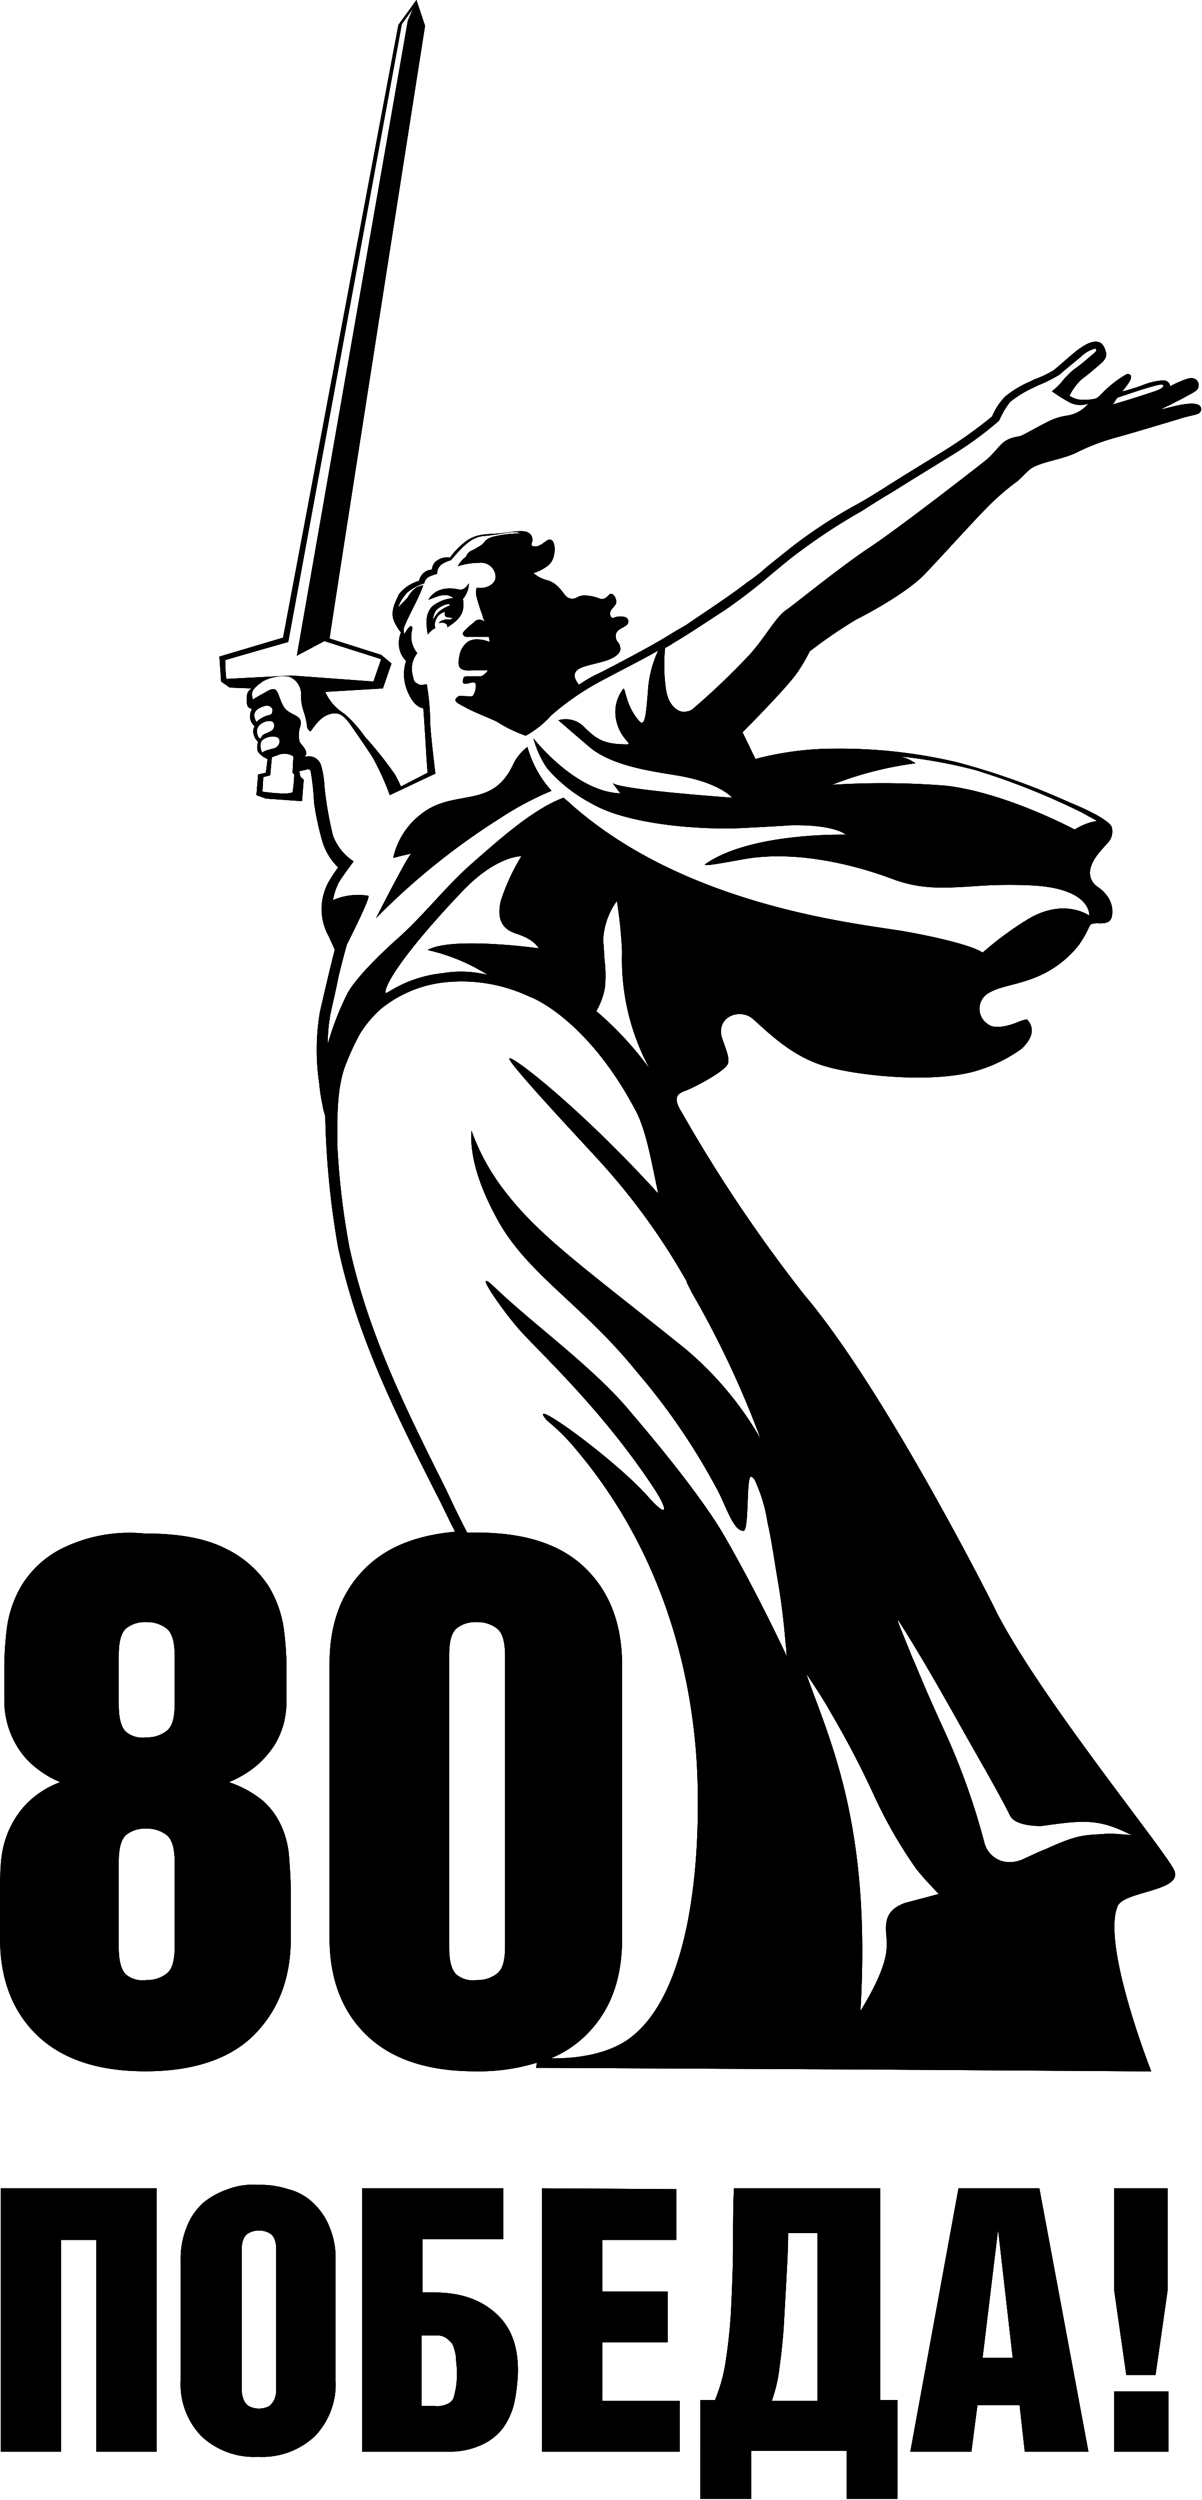 <?xml version="1.0" encoding="UTF-8"?> <svg xmlns="http://www.w3.org/2000/svg" xmlns:xlink="http://www.w3.org/1999/xlink" id="Слой_1" data-name="Слой 1" viewBox="0 0 139.7 290.5"><defs><style>.cls-1{fill:none;}.cls-2{clip-path:url(#clip-path);}</style><clipPath id="clip-path" transform="translate(-30.5 -30.6)"><path class="cls-1" d="M160,315.5h6.3v-7H160ZM30.6,284.9v30.6h7V290.9h4.1v24.6h7V284.9Zm49,17.1h1.6a1.84,1.84,0,0,1,1.3.4c.3.3.6.5.7.9a5,5,0,0,1,.3,1.3c0,.5.1,1,.1,1.5a10.32,10.32,0,0,1-.1,1.9,13,13,0,0,1-.3,1.3,1.39,1.39,0,0,1-.8.7,2.76,2.76,0,0,1-1.4.2H79.5V302Zm-7-17.1v30.6h10a8.7,8.7,0,0,0,3.9-.8,6.34,6.34,0,0,0,2.5-2,8.06,8.06,0,0,0,1.3-3,20.88,20.88,0,0,0,.4-3.6c0-2.9-.8-5.1-2.6-6.7S84,297,80.9,297H79.6v-6.2H89v-5.9Zm20.9,0v30.6h16v-5.9h-9v-6.8h7.6v-5.9h-7.6v-6h8.6V285l-15.6-.1Zm27.6,20.8c.2-1.5.4-3.2.5-4.9l.3-5.4c.1-1.9.2-3.6.2-5.3h3.4v19.5h-5.3a17.32,17.32,0,0,0,.9-3.9m-5.3-20.8c-.1,2-.1,4.2-.1,6.5s-.1,4.6-.2,6.9a58.65,58.65,0,0,1-.6,6.3,19.28,19.28,0,0,1-1.3,4.9h-1.7V321h5.9v-5.6h11.1V321h5.9V309.5h-2V284.9Zm30.7,4.8h0l1.7,14.9h-3.5Zm-4.6-4.8-5.6,30.6h7.1l.7-5.4H149l.6,5.4H157l-5.7-30.6Zm18.1,0v11.9l1.4,9.8h3.4l1.4-9.8V284.9ZM59.4,310.2a1.56,1.56,0,0,1-.6-.8,2.92,2.92,0,0,1-.2-.9V291.7a2.92,2.92,0,0,1,.2-.9,1.34,1.34,0,0,1,.6-.7,2.55,2.55,0,0,1,2.4,0,1.34,1.34,0,0,1,.6.7,2.92,2.92,0,0,1,.2.9v16.8a2.92,2.92,0,0,1-.2.9,2.1,2.1,0,0,1-.6.8,2.55,2.55,0,0,1-2.4,0M57,285a9,9,0,0,0-2.9,1.6,7.29,7.29,0,0,0-1.9,2.8,9.69,9.69,0,0,0-.7,3.9v13.9a8.68,8.68,0,0,0,2.4,6.5,8.92,8.92,0,0,0,6.6,2.4,8.92,8.92,0,0,0,6.6-2.4,8.68,8.68,0,0,0,2.4-6.5V293.3a9.37,9.37,0,0,0-.7-3.9,7.74,7.74,0,0,0-1.9-2.8A6.38,6.38,0,0,0,64,285a10.46,10.46,0,0,0-3.6-.5,8,8,0,0,0-3.4.5M45.2,260.1c-.6-.5-.9-1.6-.9-3.2V247c0-1.7.3-2.7.9-3.2a3.51,3.51,0,0,1,2.3-.7,3.69,3.69,0,0,1,2.3.7c.7.5,1,1.6,1,3.2v9.8c0,1.7-.3,2.7-1,3.2a3.69,3.69,0,0,1-2.3.7,3,3,0,0,1-2.3-.6m0-28.2c-.6-.5-.9-1.6-.9-3.2V223c0-1.7.3-2.7.9-3.2a3.51,3.51,0,0,1,2.3-.7,3.69,3.69,0,0,1,2.3.7c.7.5,1,1.6,1,3.2v5.6c0,1.7-.3,2.7-1,3.2a3.69,3.69,0,0,1-2.3.7,3,3,0,0,1-2.3-.6M38,210.4a11.66,11.66,0,0,0-4.9,4.3,13,13,0,0,0-1.8,5.1,38.84,38.84,0,0,0-.3,4.3v4.2a10.5,10.5,0,0,0,.3,2.4,10.24,10.24,0,0,0,1.1,2.7,9.14,9.14,0,0,0,2,2.4,11.65,11.65,0,0,0,3.1,1.9,10.68,10.68,0,0,0-4,2.6,10.8,10.8,0,0,0-2.1,3.3,11.68,11.68,0,0,0-.8,3.6c-.1,1.2-.1,2.4-.1,3.5v5.1c0,4.7,1.4,8.5,4.3,11.3s7.1,4.2,12.6,4.2,9.8-1.4,12.6-4.2,4.3-6.5,4.3-11.3v-5.1c0-1.5-.1-3-.2-4.3a10.59,10.59,0,0,0-.9-3.6,8.64,8.64,0,0,0-2.1-2.9,12.37,12.37,0,0,0-4-2.2,12.31,12.31,0,0,0,3.2-1.9,11.27,11.27,0,0,0,2.1-2.4,9.66,9.66,0,0,0,1.1-2.6,11.21,11.21,0,0,0,.3-2.4v-4.2a37.29,37.29,0,0,0-.3-4.2,13,13,0,0,0-1.8-5.1,12.3,12.3,0,0,0-4.9-4.3c-2.3-1.2-5.4-1.8-9.6-1.8a17.69,17.69,0,0,0-9.2,1.6m52.2-91.1c-2.5,5.6-7,2.7-11,6.1a8.75,8.75,0,0,0-3,4.9s1.1-.3,2.1-.5c-.5.4-4,7.3-4.1,7.5a80.49,80.49,0,0,1,14.4-11.6,36.32,36.32,0,0,1,6-3.2,12.71,12.71,0,0,1-2.8-5.1,5.61,5.61,0,0,0-1.6,1.9m-9-17.8a2.78,2.78,0,0,1,1.3-.7h.3a.35.35,0,0,1-.1.2,4.11,4.11,0,0,0-1.2.7,3.28,3.28,0,0,0-.6.8.77.77,0,0,0-.1.3,2.39,2.39,0,0,1,.4-1.3m2.6-2.4c-2.7-.6-3.5,1.2-3.5,1.2,1.1-.4,2-.9,2.9-.2a4.43,4.43,0,0,0-2.5,1c-.9,1-.6,2.3-.5,3.2,0,.1.5-.6.9-.7a1.1,1.1,0,0,1,0-.8,1.53,1.53,0,0,1,1.1-1.1c-.1.7.2.6.9.7l-.2.2h-.7c-.2.1-.5.1-.7.4.6-.1,1,0,1,.5,1.4-.9,2.1-1.7,1.8-3.3a2.87,2.87,0,0,0,.7-1.8c-.4.5-.6.8-1.2.7m40.4,126s1.8,2.6,2.9,4.6a107.26,107.26,0,0,1,5.1,9.8,54,54,0,0,0,4.8,8.3c.5.6.9,1.1,1.2,1.4l1.4,1.5-3.4.9c-.1,0-.2.1-.4.1-2.4.8-2.4,2.3-2.3,3.7s.5,3.2-3,8.9c1.3-21.7-3.6-31.5-6.3-39.2m-40.6,35c-.6-.5-.9-1.6-.9-3.2V223c0-1.7.3-2.7.9-3.2a3.51,3.51,0,0,1,2.3-.7,3.69,3.69,0,0,1,2.3.7c.7.5,1,1.6,1,3.2v33.8c0,1.7-.3,2.7-1,3.2a3.69,3.69,0,0,1-2.3.7,3,3,0,0,1-2.3-.6m61.3-15.4a79.7,79.7,0,0,0-4.2-12c-3.2-7-2.9-6.6-4.3-9.8-.2-.6-1.9-4.5-1.5-4,2.2,3.4,4.9,8.1,7.8,13.3,1,1.8,3.7,6.4,5.2,9.4.6,1.2,3.2,1.2,3.6,1.2,5-.7,6.7-.9,10.6,1.1a4.13,4.13,0,0,0-.9-.1,14.77,14.77,0,0,0-2.1-.1c-2.6.2-3.2,0-7.1,1.8-.6.2-1.6.7-2.7,1.2a3.93,3.93,0,0,1-1.4.3,3,3,0,0,1-3-2.3M82.3,203.6c-4.6-9.2-9-18-11.2-28.1a89,89,0,0,1-1.4-11.9c0-2.6-.1-6,.8-8.8a30.11,30.11,0,0,1,1.8-4,13,13,0,0,1,2.4-2.9,14.12,14.12,0,0,1,8.1-3.2,18.47,18.47,0,0,1,9.2,1.7c1.4.5,7.3,3.6,12.4,13.3,1.2,2.3,1.8,5.8,2.6,9.6-9-9.9-17-16.1-17.3-15.7s9.2,10.5,10,11.4a77,77,0,0,1,10.6,14.5v.1l.6,1.2a111.66,111.66,0,0,1,8,17,39.06,39.06,0,0,0-8.8-10.5c-12.2-9.8-17.2-13.2-21.4-18.9a25.44,25.44,0,0,1-3.4-6.4c-.2,2.7.7,6.1,3,10.3,3.5,6.4,9.9,9.9,16.2,17.7a75.18,75.18,0,0,1,9.3,13.6c1.1,2,1.9,4.9,3.1,4.9.7,0,.3-6.4.9-6.3.3.1.5.5.6.8a17.83,17.83,0,0,1,1.3,4.5c.5,2.2.8,4.5,1.2,6.8s.7,4.8.9,7.2c0,.3.1.6.1.9a2.2,2.2,0,0,0,.1.8c-2.9-6.2-6-11.9-7.6-14.6-3.2-5.3-9.5-12.6-10.6-13.9-4.2-5.1-11.2-10.1-15.7-14.4-3.2-3.1,1.1,3.1,3.2,5.3,2.9,3.1,9.6,9.4,15.3,18.1,1.6,2.5,1.5,3.4-.8.8-4-4.5-14.6-12.1-11.7-8.8a23.49,23.49,0,0,1,3.4,3.4c13.4,15.9,14.1,34.4,14.1,40.5.1,10-1.5,23.7-8.4,28.2-3.3,2.1-7.8,2-8.7,2a12.58,12.58,0,0,0,4-2.6c2.9-2.8,4.3-6.5,4.3-11.3V224.1c0-4.7-1.4-8.5-4.3-11.3s-7.1-4.1-12.6-4.1H84.8c-.9-1.7-1.7-3.4-2.5-5.1m17.5-55.5a8.05,8.05,0,0,0,1-2.7,14,14,0,0,0,0-2.9c-.1-.8-.1-2-.2-2.5a8.32,8.32,0,0,1,1.6-4.7,53.49,53.49,0,0,1,.6,5.9,26.67,26.67,0,0,0,3.2,13.6,38.43,38.43,0,0,0-6.2-6.7M84.4,134c3.9-4,6.7-3.9,6.7-3.9a23.78,23.78,0,0,0-2.4,5.2c-.4,1.8-.1,3.2,1.8,3.8,2.2.7,2.6,1.7,2.6,1.7s-10.1-1.4-12.9.2a22.23,22.23,0,0,1,7,2.9,12.75,12.75,0,0,0-5.3-.2,14.47,14.47,0,0,0-6.3,2.2c-.1,0-.1.1-.2.1-.5-.1.8-3.4,9-12m52.5-14.7a5.07,5.07,0,0,0-1.8-.8,58.26,58.26,0,0,1,8.8,1.6,83.23,83.23,0,0,1,12.5,5c.3.2,1.1.6,1.6.9a7,7,0,0,0-2.6,1s-8-4.3-15-5.1a93.23,93.23,0,0,0-13.2-.1,40.74,40.74,0,0,1,9.7-2.5M61,122.6l.1-1.7.8-.2.2-2.1c.2-.1.6-.2.8-.3a1.92,1.92,0,0,1,1.7.2l-.1,1.9.2.2a16.46,16.46,0,0,1-.2,2.1h-.1c-.6.3-3.4-.1-3.4-.1m-.2-5.1c-.1-.7.2-.9.2-.9a1.88,1.88,0,0,1,1.3-.4c.6,0,.7.3.7.6a.94.94,0,0,1-.8.8c-.4.1-1.2.3-1.2.5a1.42,1.42,0,0,1-.2-.6m-.4-1.6c-.3-1.1,1-1.5,1.2-1.5s.5-.1.7.2a.73.73,0,0,1-.4,1c-.6.3-.8.3-1,.6a.35.35,0,0,1-.1.2c-.2,0-.3-.1-.4-.5m-.3-1.9c-.3-1,1-1.3,1.3-1.4a.74.74,0,0,1,.7.3q.15.15,0,.6c-.1.2-.4.2-.7.3a3.48,3.48,0,0,0-1.1.7,1.69,1.69,0,0,1-.2-.5M77.9,99.4a5.68,5.68,0,0,1,1.9-1,1.11,1.11,0,0,1,.6-.8,4.18,4.18,0,0,1,.9-.3,1.41,1.41,0,0,1,.5-1.1,3.45,3.45,0,0,1,1.1-.5c1-1.1,2.1-2.6,3.7-2.8,1.2-.1,2.3-.3,2.9-.4.1,0,1.2-.2,1.4.1a12.72,12.72,0,0,0-3.2.4c-.9.3-.9.7-1.2.9s-.8.5-1,.6a1.53,1.53,0,0,0-.7.5.89.89,0,0,1-.4.5,3.63,3.63,0,0,0-.7.9,8.33,8.33,0,0,1,2.5-.4,1.69,1.69,0,0,1,1.9,1.7c0,.5-.7,1.4-2.2,1.2a1.91,1.91,0,0,0,0,1.1c.1.4.4,1.4.6,1.9,0,.1.1.2.1.3v.1h0c.1.2.1.3.2.4s-.1.1-.2,0a.82.82,0,0,0-1,.2l-.6.5c-.3.3-.8.7-.7.9a.46.46,0,0,0,.5.3h2.5a2.18,2.18,0,0,1,.1.6,3.87,3.87,0,0,0-1.6-.3,2.35,2.35,0,0,0-.8.2,2.44,2.44,0,0,0-1.1,1.7c-.3,1.4,0,1.8,1.5,1.7h1.8a1.83,1.83,0,0,1-.8.7H85c-.3,0-.5,0-.6.1-.3.9.1.8.6.7.3-.1.7-.2.8.1a2.23,2.23,0,0,1-.3,1.3c-.1.2-.5.1-.9.1s-.7-.1-.8,0c-.7.5-.4.7.8,1.3.8.5,3.2,1.4,3.7,1.7a16.41,16.41,0,0,0,3.3,1.6,11.54,11.54,0,0,0,3-2.4,31.17,31.17,0,0,1,6.4-4.3c.9-.5,3.7-1.9,6-3.2a12.79,12.79,0,0,0-1.2,4.8c-.2,2.3-.3,4.2-1,3.4-1.7-1.9-1.6-4.2-1.9-3.7a4.41,4.41,0,0,0-.8,3.5c.4,2.2,2,2.9,1.3,2.9-2.8,0-3.6-.6-5.2-2.2a3,3,0,0,0-2.8-.6s1.6,1.4,3.6,3.1c2.6,2.2,7.1,2.8,10.1,3.3,5,.8,6.5,2.6,6.5,2.6s-12.9-.9-13.9-1.7l.9,1.2c-5.3-.2-10.1-6.4-10.1-6.4a11.08,11.08,0,0,0,1.6,3.5,17.84,17.84,0,0,0,5.2,4.1c4.3,2.5,13.1,3.1,17.9,2.8,1.9-.1,3.9-.2,5.2-.3,5.2-.1,6.4,1.1,6.4,1.1s-11-.3-16.3,3.4c-.6.4,2.4-.2,4.7-.6,5.4-.9,11.8.4,16.9,2.3,3.4,1.3,6.1,1.1,9.4.9a53.68,53.68,0,0,1,7.1-.1c6.8.4,6.5,3.5,6.5,3.5s-2.9-2.1-7.1.4a38.43,38.43,0,0,0-5.3,3.9s-1.1-1-8.7-2.4c-4.8-.9-25.4-2.6-39.2-14.9-.3-.3-.6-.5-.8-.7-3.5,1.3-7.3,4.7-10.6,7.6-3,2.6-5.5,5.9-8.5,8.6,0,0-4.6,4-6,6.5a33.51,33.51,0,0,0-2.3,5.9A17.22,17.22,0,0,1,69,148c.3-1.4.6-2.6.8-3.7.3-1.3.7-2.8,1-3.9.8-1.6,2.8-5.6,2.5-5.7a7.23,7.23,0,0,0-2.9.1,8.34,8.34,0,0,0-1.2.4,7.35,7.35,0,0,1,.7-2.1c.5-.8,1.7-2.4,1.7-2.4a6.12,6.12,0,0,1-2.4-3,41.48,41.48,0,0,1-1-5.8,9.73,9.73,0,0,0-.4-2.4,1.47,1.47,0,0,0-1.6-1h-.3c.1-.1.2-.2.2-.3,0-.7-.8-1.2-.8-1.5a3.34,3.34,0,0,1,.1-1.7c.4-1.5-1.3-1.1-2-2.4s-.5-2.4-1.8-1.7c-.5.3-1.3.7-1.7,1-.3-.9,0-1.2.7-1.8h0a1.38,1.38,0,0,0,.4-.3,5.16,5.16,0,0,1,3-.6,2.19,2.19,0,0,1,1.5,2,5.34,5.34,0,0,0,.3,2.1,8.57,8.57,0,0,1,.4,1.8.69.69,0,0,0,.4.5c.9-1.3,1.5-1.9,2.6-2.1.6,0,1.1-.1,2.3,1.7.2.3,1.4,2,2.3,3.4a30.38,30.38,0,0,1,2,4.4l5.3-2.5s-.6-4.9-.6-6a28.09,28.09,0,0,0-.4-4.4s-.7.2-1,0-.5-.2-.6-.9a2.94,2.94,0,0,1,.5-2.7,3,3,0,0,1-.6-2.7c.1-.9-.5-.3-.9.5a1.35,1.35,0,0,1,0-.9c.7-1.7,1.6-3.1,2.2-4.8,0,0-.3.1-.7.2a3.26,3.26,0,0,0-1.1,1.2c-.3.4-.9.9-1.3,1.4.1.4.1-.8,1.3-2m82.5-22.6,2.7-.9c2.3-.7,2.5-.7,2.6-.5s-.5.5-.8.6c-.8.3-4.6,1.5-5.1,1.6.3-.3.3-.5.6-.8m-52.5,33.9a19.8,19.8,0,0,1-.1-4.8,8.79,8.79,0,0,0,1-.6c2.2-1.3,3.6-2.3,5.8-3.7a64.22,64.22,0,0,0,5.7-4.4c1-.8,1.9-1.6,3-2.4a69.19,69.19,0,0,1,7.5-4.9c.9-.6,2.2-1.4,3.7-2.3,1.9-1.2,4.2-2.6,6.3-3.9a40.91,40.91,0,0,0,5.8-4.2l.1-.2a10.36,10.36,0,0,1,1.2-2,13.07,13.07,0,0,1,2.8-1.7l.4-.2a15.65,15.65,0,0,0,2.6-1.3c.5-.5,2.3-1.9,2.6-2.2a3.68,3.68,0,0,1,1.5-.8s.3.2-.1.5c0,0-1.6,1.4-2.2,1.8a4.35,4.35,0,0,0-.7.6l-.6.6c-.9,1.2-1.5,1.4-1.4,1.5a18.71,18.71,0,0,0,1.9,1.2,2.72,2.72,0,0,0,2.3.2,4,4,0,0,1-2.5,1.4,7.09,7.09,0,0,0-2.2.7c-1.6.8-2.9,1.6-3.3,1.7-2.1.3-2.1,1.1-3.7,2.6-.7.6-10.5,8.2-13.7,10.3s-9,6.8-9.6,7.2c-1.3.8-2.5,3.2-4.4,5.3A84,84,0,0,1,111,113a1.49,1.49,0,0,1-1,.3c-.5.1-1.8-.5-2.1-2.6m-51.2-3.4c.3-.1,7.3-2.1,7.3-2.1L77.2,33.4l1.3-1.8L77.9,33,65,106.8l3.2-1.7,6.6,2.1-.9,2.6-9.5-.7-7.6.4a15.48,15.48,0,0,1-.1-2.2M78.9,30.6h0l-2.1,2.9L63.4,104.7,56,106.9l.2,2.9,1,.7h0l2.6.1a1,1,0,0,0-.6.8c0,.4-.1,1.2.2,1.4s.4.2.4.2a1.54,1.54,0,0,0-.2,1.2,1.57,1.57,0,0,0,.5.8,1.13,1.13,0,0,0-.1,1,1.57,1.57,0,0,0,.5.8s-.3.9.1,1.3a2.41,2.41,0,0,0,1,.7l-.2,1.6-.9.2-.2,2.4,1.1.4,4.2.3.2-2.5s-.4-.3-.4-.4-.1-.4-.1-.6a5.07,5.07,0,0,0,.9-.2c.2,0,.3,0,.4.2a27.8,27.8,0,0,1,.4,3.7,34.13,34.13,0,0,0,1,4.6,7.11,7.11,0,0,0,1.8,2.9c-.3.4-.7,1-1,1.5a6.48,6.48,0,0,0-.1,6.5c.2.5.5,1,.7,1.6-.5,1.9-1.4,5.8-1.7,7.1a26.43,26.43,0,0,0-.1,8.4,20.24,20.24,0,0,0,.4,2.6c.1.7.3,1.1.3,1.3a100.41,100.41,0,0,0,1.5,15.2c2.2,10.3,6.6,19.1,11.3,28.4.8,1.5,1.5,3.1,2.3,4.6-4.4.4-7.8,1.7-10.3,4.1-2.9,2.8-4.3,6.5-4.3,11.3v31.8c0,4.7,1.4,8.5,4.3,11.3s7.1,4.2,12.6,4.2a22.79,22.79,0,0,0,7.2-1l-.1.6h1.1l38.8.2,29.9.2h1.7s-5.8-14.7-3.9-19.2c.8-1.8,7.9-1.7,6.5-4.3-1.5-2.8-15.3-19.7-20.5-29.7-.1-.3-12.9-25.8-22.4-37a172,172,0,0,1-14.3-21.3c-1.2-1.9-.2-2.2.6-2.5s4.5-2.2,4.8-3.1-.7-2.6-.8-3.5c-.2-2.1,2.3-2.9,3.7-1.7,1.9,1.7,4.6,4.4,8.4,5.5,3.3,1,11.6,2,17,.7a17.41,17.41,0,0,0,5.8-2.7c1.3-1.2,1.6-2.4.7-3.4-.1-.1-.7.1-1.4.4-1.1.4-2.5.7-3.2.1a2.11,2.11,0,0,1,.1-3.6c1.5-.9,3.5-.9,6.1-2.1a12.11,12.11,0,0,0,4.4-3.5c1.1-1.6,1.1-2.1,1.4-2.4a2.22,2.22,0,0,1,.9-.1c.6,0,1.3,0,1.5-.7a3,3,0,0,0-.7-2.7c-.7-.9-1.3-.8-1.7-1.8-.6-1.6,1.2-3.3,1.9-4.1a1.92,1.92,0,0,0,.5-1.9h0s-.1-.9-5-2.9a84.16,84.16,0,0,0-12.9-4.6,59.26,59.26,0,0,0-14.2-1.6,36.07,36.07,0,0,0-9.3,1.2l-1.5-3.1s5.7-5.7,6.6-7.3a17.28,17.28,0,0,0,1.2-2.1,56.08,56.08,0,0,1,5.4-3.7c1.6-.8,6-3.2,8-5.3s5.7-6.2,7.1-7.6a28.32,28.32,0,0,1,3.4-3c.5-.3,1.4-1.4,1.9-1.7,1.3-.8,3.7-1,5.4-1.9a24.54,24.54,0,0,1,4.2-1.6c1.5-.4,5.5-1.6,7.5-2.2,1.8-.6,2.5-.4,2.6-1.1.1-1.5-4.1-.1-4.7,0a12.89,12.89,0,0,1,1.2-.6c.7-.4,1.4-.7,1.7-.9,1.1-.6,1.4-.7,1.5-1.2a.81.81,0,0,0-.5-.9c-.4-.2-1.1.1-1.8.4a8.12,8.12,0,0,0-1,.5.77.77,0,0,0-.8-.7,7.92,7.92,0,0,0-2.5.6,21.89,21.89,0,0,1-2.3.7,6.27,6.27,0,0,0,.7-.9s.5-.6.3-1a.44.44,0,0,0-.5-.1,13,13,0,0,0-2.9,2.3,3.17,3.17,0,0,1-.6.5,5.45,5.45,0,0,1-2.2.1,3.92,3.92,0,0,1-.9-.4,6.26,6.26,0,0,1,1.5-2c.6-.4,2.2-1.8,2.3-1.9.6-.6.5-1,.4-1.3a1.93,1.93,0,0,0-.5-.9c-1-.7-2.6.7-2.8.8-.4.3-2.1,1.8-2.7,2.3a12.45,12.45,0,0,1-2.3,1.1l-.4.2a11.94,11.94,0,0,0-3,1.8,7.54,7.54,0,0,0-1.5,2.3,52,52,0,0,1-5.6,4c-2.1,1.3-4.4,2.7-6.3,3.9-1.4.9-2.7,1.7-3.6,2.2a57.07,57.07,0,0,0-7.7,5l-3,2.4a18.06,18.06,0,0,1-2.3,1.8c-2,1.6-6.5,4.5-7,4.9-.7.4-1.4.8-2.2,1.3-2.1,1.3-6.7,3.7-7.9,4.3a15,15,0,0,0-2.3,1.3.1.1,0,0,0-.1.1h0a2.77,2.77,0,0,1-.5-.9c-.2-1.2,1.5-1.3,3.2-1.8,1.2-.3,2.2-.9,2.1-1.6s-.4-.6-.5-1.1c-.3-1.2,1.2-1.2,1.4-1.8a.53.53,0,0,0-.4-.7,2,2,0,0,0-1.3.1c-.3.1-.6-.5-.2-1s.6-.6.5-1.1c-.2-.7-.6-.8-.8-.6s-.5.6-1,.5a5.06,5.06,0,0,0-2-.4,1.85,1.85,0,0,0-.7.2,1.06,1.06,0,0,1-1.3-.1c-.4-.4-1-1.6-2.3-1.9a3.78,3.78,0,0,1-1.5-.8,5.7,5.7,0,0,0,1.6-.8,2,2,0,0,0,.8-1.4c.1-.2.2-1.8-.6-1.7-.2,0-1,.8-1.5.8s-.6-.1-.5-.4a.93.93,0,0,0-.4-1.2c-.6-.4-2.2,0-3.5.1s-2.4,0-3.6.8a8.42,8.42,0,0,0-2,2A2,2,0,0,0,81,96a1.46,1.46,0,0,0-.3.8,1.53,1.53,0,0,0-1.3.8,1.62,1.62,0,0,0-.2.5,4.64,4.64,0,0,0-2.3,1.5c-.6,1.2-1.1,2.3-.5,3.4a6,6,0,0,0,.7,1.1,3.26,3.26,0,0,0-.2,1.8,2.75,2.75,0,0,0,.8,1.5,5,5,0,0,0,0,3.1c.8,2.4,2,2.4,2,2.4s.2,2.8.3,4.6.2,2.9.2,2.9L77.1,122s-.4-.9-.7-1.4a44.64,44.64,0,0,0-3.5-4.4,14.39,14.39,0,0,0-2.2-2.5c-.1-.1-.4-.3-.8-.6a5.66,5.66,0,0,1-1.6-2.1l6.7-.4,1-2.9-1.2-1-6-1.9c1-6.8,11.1-71.2,11.1-71.2l-1-3Z"></path></clipPath></defs><path id="SVGID" d="M160,315.5h6.3v-7H160ZM30.6,284.9v30.6h7V290.9h4.1v24.6h7V284.9Zm49,17.1h1.6a1.84,1.84,0,0,1,1.3.4c.3.3.6.5.7.9a5,5,0,0,1,.3,1.3c0,.5.1,1,.1,1.5a10.32,10.32,0,0,1-.1,1.9,13,13,0,0,1-.3,1.3,1.39,1.39,0,0,1-.8.7,2.76,2.76,0,0,1-1.4.2H79.5V302Zm-7-17.1v30.6h10a8.7,8.7,0,0,0,3.9-.8,6.34,6.34,0,0,0,2.5-2,8.06,8.06,0,0,0,1.3-3,20.88,20.88,0,0,0,.4-3.6c0-2.9-.8-5.1-2.6-6.7S84,297,80.9,297H79.6v-6.2H89v-5.9Zm20.9,0v30.6h16v-5.9h-9v-6.8h7.6v-5.9h-7.6v-6h8.6V285l-15.6-.1Zm27.6,20.8c.2-1.5.4-3.2.5-4.9l.3-5.4c.1-1.9.2-3.6.2-5.3h3.4v19.5h-5.3a17.32,17.32,0,0,0,.9-3.9m-5.3-20.8c-.1,2-.1,4.2-.1,6.5s-.1,4.6-.2,6.9a58.65,58.65,0,0,1-.6,6.3,19.28,19.28,0,0,1-1.3,4.9h-1.7V321h5.9v-5.6h11.1V321h5.9V309.5h-2V284.9Zm30.7,4.8h0l1.7,14.9h-3.5Zm-4.6-4.8-5.6,30.6h7.1l.7-5.4H149l.6,5.4H157l-5.7-30.6Zm18.1,0v11.9l1.4,9.8h3.4l1.4-9.8V284.9ZM59.4,310.2a1.56,1.56,0,0,1-.6-.8,2.92,2.92,0,0,1-.2-.9V291.7a2.92,2.92,0,0,1,.2-.9,1.34,1.34,0,0,1,.6-.7,2.55,2.55,0,0,1,2.4,0,1.34,1.34,0,0,1,.6.7,2.92,2.92,0,0,1,.2.9v16.8a2.92,2.92,0,0,1-.2.9,2.1,2.1,0,0,1-.6.8,2.55,2.55,0,0,1-2.4,0M57,285a9,9,0,0,0-2.9,1.6,7.29,7.29,0,0,0-1.9,2.8,9.69,9.69,0,0,0-.7,3.9v13.9a8.68,8.68,0,0,0,2.4,6.5,8.92,8.92,0,0,0,6.6,2.4,8.92,8.92,0,0,0,6.6-2.4,8.68,8.68,0,0,0,2.4-6.5V293.3a9.37,9.37,0,0,0-.7-3.9,7.74,7.74,0,0,0-1.9-2.8A6.38,6.38,0,0,0,64,285a10.46,10.46,0,0,0-3.6-.5,8,8,0,0,0-3.4.5M45.2,260.1c-.6-.5-.9-1.6-.9-3.2V247c0-1.7.3-2.7.9-3.2a3.51,3.51,0,0,1,2.3-.7,3.69,3.69,0,0,1,2.3.7c.7.5,1,1.6,1,3.2v9.8c0,1.7-.3,2.7-1,3.2a3.69,3.69,0,0,1-2.3.7,3,3,0,0,1-2.3-.6m0-28.2c-.6-.5-.9-1.6-.9-3.2V223c0-1.7.3-2.7.9-3.2a3.51,3.51,0,0,1,2.3-.7,3.69,3.69,0,0,1,2.3.7c.7.5,1,1.6,1,3.2v5.6c0,1.7-.3,2.7-1,3.2a3.69,3.69,0,0,1-2.3.7,3,3,0,0,1-2.3-.6M38,210.4a11.66,11.66,0,0,0-4.9,4.3,13,13,0,0,0-1.8,5.1,38.84,38.84,0,0,0-.3,4.3v4.2a10.5,10.5,0,0,0,.3,2.4,10.24,10.24,0,0,0,1.1,2.7,9.14,9.14,0,0,0,2,2.4,11.65,11.65,0,0,0,3.1,1.9,10.68,10.68,0,0,0-4,2.6,10.8,10.8,0,0,0-2.1,3.3,11.68,11.68,0,0,0-.8,3.6c-.1,1.2-.1,2.4-.1,3.5v5.1c0,4.7,1.4,8.5,4.3,11.3s7.1,4.2,12.6,4.2,9.8-1.4,12.6-4.2,4.3-6.5,4.3-11.3v-5.1c0-1.5-.1-3-.2-4.3a10.59,10.59,0,0,0-.9-3.6,8.64,8.64,0,0,0-2.1-2.9,12.37,12.37,0,0,0-4-2.2,12.31,12.31,0,0,0,3.2-1.9,11.27,11.27,0,0,0,2.1-2.4,9.66,9.66,0,0,0,1.1-2.6,11.21,11.21,0,0,0,.3-2.4v-4.2a37.29,37.29,0,0,0-.3-4.2,13,13,0,0,0-1.8-5.1,12.3,12.3,0,0,0-4.9-4.3c-2.3-1.2-5.4-1.8-9.6-1.8a17.69,17.69,0,0,0-9.2,1.6m52.2-91.1c-2.5,5.6-7,2.7-11,6.1a8.75,8.75,0,0,0-3,4.9s1.1-.3,2.1-.5c-.5.4-4,7.3-4.1,7.5a80.49,80.49,0,0,1,14.4-11.6,36.32,36.32,0,0,1,6-3.2,12.71,12.71,0,0,1-2.8-5.1,5.61,5.61,0,0,0-1.6,1.9m-9-17.8a2.78,2.78,0,0,1,1.3-.7h.3a.35.35,0,0,1-.1.2,4.11,4.11,0,0,0-1.2.7,3.28,3.28,0,0,0-.6.8.77.77,0,0,0-.1.3,2.39,2.39,0,0,1,.4-1.3m2.6-2.4c-2.7-.6-3.5,1.2-3.5,1.2,1.1-.4,2-.9,2.9-.2a4.43,4.43,0,0,0-2.5,1c-.9,1-.6,2.3-.5,3.2,0,.1.5-.6.9-.7a1.1,1.1,0,0,1,0-.8,1.53,1.53,0,0,1,1.1-1.1c-.1.7.2.6.9.7l-.2.2h-.7c-.2.1-.5.1-.7.4.6-.1,1,0,1,.5,1.4-.9,2.1-1.7,1.8-3.3a2.87,2.87,0,0,0,.7-1.8c-.4.5-.6.8-1.2.7m40.4,126s1.8,2.6,2.9,4.6a107.26,107.26,0,0,1,5.1,9.8,54,54,0,0,0,4.8,8.3c.5.6.9,1.1,1.2,1.4l1.4,1.5-3.4.9c-.1,0-.2.1-.4.1-2.4.8-2.4,2.3-2.3,3.7s.5,3.2-3,8.9c1.3-21.7-3.6-31.5-6.3-39.2m-40.6,35c-.6-.5-.9-1.6-.9-3.2V223c0-1.7.3-2.7.9-3.2a3.51,3.51,0,0,1,2.3-.7,3.69,3.69,0,0,1,2.3.7c.7.5,1,1.6,1,3.2v33.8c0,1.7-.3,2.7-1,3.2a3.69,3.69,0,0,1-2.3.7,3,3,0,0,1-2.3-.6m61.3-15.4a79.7,79.7,0,0,0-4.2-12c-3.2-7-2.9-6.6-4.3-9.8-.2-.6-1.9-4.5-1.5-4,2.2,3.4,4.9,8.1,7.8,13.3,1,1.8,3.7,6.4,5.2,9.4.6,1.2,3.2,1.2,3.6,1.2,5-.7,6.7-.9,10.6,1.1a4.13,4.13,0,0,0-.9-.1,14.77,14.77,0,0,0-2.1-.1c-2.6.2-3.2,0-7.1,1.8-.6.2-1.6.7-2.7,1.2a3.93,3.93,0,0,1-1.4.3,3,3,0,0,1-3-2.3M82.3,203.6c-4.6-9.2-9-18-11.2-28.1a89,89,0,0,1-1.4-11.9c0-2.6-.1-6,.8-8.8a30.11,30.11,0,0,1,1.8-4,13,13,0,0,1,2.4-2.9,14.12,14.12,0,0,1,8.1-3.2,18.47,18.47,0,0,1,9.2,1.7c1.4.5,7.3,3.6,12.4,13.3,1.2,2.3,1.8,5.8,2.6,9.6-9-9.9-17-16.1-17.3-15.7s9.2,10.5,10,11.4a77,77,0,0,1,10.6,14.5v.1l.6,1.2a111.66,111.66,0,0,1,8,17,39.06,39.06,0,0,0-8.8-10.5c-12.2-9.8-17.2-13.2-21.4-18.9a25.44,25.44,0,0,1-3.4-6.4c-.2,2.7.7,6.1,3,10.3,3.5,6.4,9.9,9.9,16.2,17.7a75.18,75.18,0,0,1,9.3,13.6c1.1,2,1.9,4.9,3.1,4.9.7,0,.3-6.4.9-6.3.3.1.5.5.6.8a17.83,17.83,0,0,1,1.3,4.5c.5,2.2.8,4.5,1.2,6.8s.7,4.8.9,7.2c0,.3.1.6.1.9a2.2,2.2,0,0,0,.1.8c-2.9-6.2-6-11.9-7.6-14.6-3.2-5.3-9.5-12.6-10.6-13.9-4.2-5.1-11.2-10.1-15.7-14.4-3.2-3.1,1.1,3.1,3.2,5.3,2.9,3.1,9.6,9.4,15.3,18.1,1.6,2.5,1.5,3.4-.8.8-4-4.5-14.6-12.1-11.7-8.8a23.49,23.49,0,0,1,3.4,3.4c13.4,15.9,14.1,34.4,14.1,40.5.1,10-1.5,23.7-8.4,28.2-3.3,2.1-7.8,2-8.7,2a12.58,12.58,0,0,0,4-2.6c2.9-2.8,4.3-6.5,4.3-11.3V224.1c0-4.7-1.4-8.5-4.3-11.3s-7.1-4.1-12.6-4.1H84.8c-.9-1.7-1.7-3.4-2.5-5.1m17.5-55.5a8.05,8.05,0,0,0,1-2.7,14,14,0,0,0,0-2.9c-.1-.8-.1-2-.2-2.5a8.32,8.32,0,0,1,1.6-4.7,53.49,53.49,0,0,1,.6,5.9,26.67,26.67,0,0,0,3.2,13.6,38.43,38.43,0,0,0-6.2-6.7M84.4,134c3.9-4,6.7-3.9,6.7-3.9a23.78,23.78,0,0,0-2.4,5.2c-.4,1.8-.1,3.2,1.8,3.8,2.2.7,2.6,1.7,2.6,1.7s-10.1-1.4-12.9.2a22.23,22.23,0,0,1,7,2.9,12.75,12.75,0,0,0-5.3-.2,14.47,14.47,0,0,0-6.3,2.2c-.1,0-.1.1-.2.1-.5-.1.8-3.4,9-12m52.5-14.7a5.07,5.07,0,0,0-1.8-.8,58.26,58.26,0,0,1,8.8,1.6,83.23,83.23,0,0,1,12.5,5c.3.2,1.1.6,1.6.9a7,7,0,0,0-2.6,1s-8-4.3-15-5.1a93.23,93.23,0,0,0-13.2-.1,40.74,40.74,0,0,1,9.7-2.5M61,122.6l.1-1.7.8-.2.2-2.1c.2-.1.6-.2.8-.3a1.92,1.92,0,0,1,1.7.2l-.1,1.9.2.2a16.46,16.46,0,0,1-.2,2.1h-.1c-.6.3-3.4-.1-3.4-.1m-.2-5.1c-.1-.7.2-.9.2-.9a1.88,1.88,0,0,1,1.3-.4c.6,0,.7.3.7.6a.94.94,0,0,1-.8.8c-.4.1-1.2.3-1.2.5a1.42,1.42,0,0,1-.2-.6m-.4-1.6c-.3-1.1,1-1.5,1.2-1.5s.5-.1.7.2a.73.73,0,0,1-.4,1c-.6.3-.8.3-1,.6a.35.35,0,0,1-.1.2c-.2,0-.3-.1-.4-.5m-.3-1.9c-.3-1,1-1.3,1.3-1.4a.74.74,0,0,1,.7.3q.15.15,0,.6c-.1.2-.4.2-.7.3a3.48,3.48,0,0,0-1.1.7,1.69,1.69,0,0,1-.2-.5M77.9,99.4a5.68,5.68,0,0,1,1.9-1,1.11,1.11,0,0,1,.6-.8,4.18,4.18,0,0,1,.9-.3,1.41,1.41,0,0,1,.5-1.1,3.45,3.45,0,0,1,1.1-.5c1-1.1,2.1-2.6,3.7-2.8,1.2-.1,2.3-.3,2.9-.4.1,0,1.2-.2,1.4.1a12.72,12.72,0,0,0-3.2.4c-.9.3-.9.7-1.2.9s-.8.5-1,.6a1.53,1.53,0,0,0-.7.5.89.89,0,0,1-.4.5,3.63,3.63,0,0,0-.7.9,8.33,8.33,0,0,1,2.5-.4,1.69,1.69,0,0,1,1.9,1.7c0,.5-.7,1.4-2.2,1.2a1.91,1.91,0,0,0,0,1.1c.1.4.4,1.4.6,1.9,0,.1.1.2.1.3v.1h0c.1.2.1.3.2.4s-.1.1-.2,0a.82.82,0,0,0-1,.2l-.6.5c-.3.3-.8.7-.7.9a.46.46,0,0,0,.5.3h2.5a2.18,2.18,0,0,1,.1.6,3.87,3.87,0,0,0-1.6-.3,2.35,2.35,0,0,0-.8.2,2.44,2.44,0,0,0-1.1,1.7c-.3,1.4,0,1.8,1.5,1.7h1.8a1.83,1.83,0,0,1-.8.7H85c-.3,0-.5,0-.6.1-.3.9.1.8.6.7.3-.1.7-.2.8.1a2.23,2.23,0,0,1-.3,1.3c-.1.2-.5.1-.9.1s-.7-.1-.8,0c-.7.5-.4.7.8,1.3.8.5,3.2,1.4,3.7,1.7a16.41,16.41,0,0,0,3.3,1.6,11.54,11.54,0,0,0,3-2.4,31.17,31.17,0,0,1,6.4-4.3c.9-.5,3.7-1.9,6-3.2a12.79,12.79,0,0,0-1.2,4.8c-.2,2.3-.3,4.2-1,3.4-1.7-1.9-1.6-4.2-1.9-3.7a4.41,4.41,0,0,0-.8,3.5c.4,2.2,2,2.9,1.3,2.9-2.8,0-3.6-.6-5.2-2.2a3,3,0,0,0-2.8-.6s1.6,1.4,3.6,3.1c2.6,2.2,7.1,2.8,10.1,3.3,5,.8,6.5,2.6,6.5,2.6s-12.9-.9-13.9-1.7l.9,1.2c-5.3-.2-10.1-6.4-10.1-6.4a11.08,11.08,0,0,0,1.6,3.5,17.84,17.84,0,0,0,5.2,4.1c4.3,2.5,13.1,3.1,17.9,2.8,1.9-.1,3.9-.2,5.2-.3,5.2-.1,6.4,1.1,6.4,1.1s-11-.3-16.3,3.4c-.6.4,2.4-.2,4.7-.6,5.4-.9,11.8.4,16.9,2.3,3.4,1.3,6.1,1.1,9.4.9a53.68,53.68,0,0,1,7.1-.1c6.8.4,6.5,3.5,6.5,3.5s-2.9-2.1-7.1.4a38.43,38.43,0,0,0-5.3,3.9s-1.1-1-8.7-2.4c-4.8-.9-25.4-2.6-39.2-14.9-.3-.3-.6-.5-.8-.7-3.5,1.3-7.3,4.7-10.6,7.6-3,2.6-5.5,5.9-8.5,8.6,0,0-4.6,4-6,6.5a33.51,33.51,0,0,0-2.3,5.9A17.22,17.22,0,0,1,69,148c.3-1.4.6-2.6.8-3.7.3-1.3.7-2.8,1-3.9.8-1.6,2.8-5.6,2.5-5.7a7.23,7.23,0,0,0-2.9.1,8.34,8.34,0,0,0-1.2.4,7.35,7.35,0,0,1,.7-2.1c.5-.8,1.7-2.4,1.7-2.4a6.12,6.12,0,0,1-2.4-3,41.48,41.48,0,0,1-1-5.8,9.73,9.73,0,0,0-.4-2.4,1.47,1.47,0,0,0-1.6-1h-.3c.1-.1.2-.2.2-.3,0-.7-.8-1.2-.8-1.5a3.34,3.34,0,0,1,.1-1.7c.4-1.5-1.3-1.1-2-2.4s-.5-2.4-1.8-1.7c-.5.3-1.3.7-1.7,1-.3-.9,0-1.2.7-1.8h0a1.38,1.38,0,0,0,.4-.3,5.16,5.16,0,0,1,3-.6,2.19,2.19,0,0,1,1.5,2,5.34,5.34,0,0,0,.3,2.1,8.57,8.57,0,0,1,.4,1.8.69.69,0,0,0,.4.5c.9-1.3,1.5-1.9,2.6-2.1.6,0,1.1-.1,2.3,1.7.2.3,1.4,2,2.3,3.4a30.38,30.38,0,0,1,2,4.4l5.3-2.5s-.6-4.9-.6-6a28.09,28.09,0,0,0-.4-4.4s-.7.2-1,0-.5-.2-.6-.9a2.94,2.94,0,0,1,.5-2.7,3,3,0,0,1-.6-2.7c.1-.9-.5-.3-.9.5a1.35,1.35,0,0,1,0-.9c.7-1.7,1.6-3.1,2.2-4.8,0,0-.3.1-.7.2a3.26,3.26,0,0,0-1.1,1.2c-.3.4-.9.9-1.3,1.4.1.4.1-.8,1.3-2m82.5-22.6,2.7-.9c2.3-.7,2.5-.7,2.6-.5s-.5.5-.8.6c-.8.3-4.6,1.5-5.1,1.6.3-.3.3-.5.6-.8m-52.5,33.9a19.8,19.8,0,0,1-.1-4.8,8.79,8.79,0,0,0,1-.6c2.2-1.3,3.6-2.3,5.8-3.7a64.22,64.22,0,0,0,5.7-4.4c1-.8,1.9-1.6,3-2.4a69.19,69.19,0,0,1,7.5-4.9c.9-.6,2.2-1.4,3.7-2.3,1.9-1.2,4.2-2.6,6.3-3.9a40.91,40.91,0,0,0,5.8-4.2l.1-.2a10.36,10.36,0,0,1,1.2-2,13.07,13.07,0,0,1,2.8-1.7l.4-.2a15.65,15.65,0,0,0,2.6-1.3c.5-.5,2.3-1.9,2.6-2.2a3.68,3.68,0,0,1,1.5-.8s.3.2-.1.5c0,0-1.6,1.4-2.2,1.8a4.35,4.35,0,0,0-.7.6l-.6.6c-.9,1.2-1.5,1.4-1.4,1.5a18.71,18.71,0,0,0,1.9,1.2,2.72,2.72,0,0,0,2.3.2,4,4,0,0,1-2.5,1.4,7.09,7.09,0,0,0-2.2.7c-1.6.8-2.9,1.6-3.3,1.7-2.1.3-2.1,1.1-3.7,2.6-.7.6-10.5,8.2-13.7,10.3s-9,6.8-9.6,7.2c-1.3.8-2.5,3.2-4.4,5.3A84,84,0,0,1,111,113a1.49,1.49,0,0,1-1,.3c-.5.1-1.8-.5-2.1-2.6m-51.2-3.4c.3-.1,7.3-2.1,7.3-2.1L77.2,33.4l1.3-1.8L77.9,33,65,106.8l3.2-1.7,6.6,2.1-.9,2.6-9.5-.7-7.6.4a15.48,15.48,0,0,1-.1-2.2M78.9,30.6h0l-2.1,2.9L63.4,104.7,56,106.9l.2,2.9,1,.7h0l2.6.1a1,1,0,0,0-.6.8c0,.4-.1,1.2.2,1.4s.4.2.4.2a1.54,1.54,0,0,0-.2,1.2,1.57,1.57,0,0,0,.5.8,1.13,1.13,0,0,0-.1,1,1.57,1.57,0,0,0,.5.8s-.3.9.1,1.3a2.41,2.41,0,0,0,1,.7l-.2,1.6-.9.2-.2,2.4,1.1.4,4.2.3.2-2.5s-.4-.3-.4-.4-.1-.4-.1-.6a5.07,5.07,0,0,0,.9-.2c.2,0,.3,0,.4.2a27.8,27.8,0,0,1,.4,3.7,34.13,34.13,0,0,0,1,4.6,7.11,7.11,0,0,0,1.8,2.9c-.3.4-.7,1-1,1.5a6.48,6.48,0,0,0-.1,6.5c.2.5.5,1,.7,1.6-.5,1.9-1.4,5.8-1.7,7.1a26.43,26.43,0,0,0-.1,8.4,20.24,20.24,0,0,0,.4,2.6c.1.7.3,1.1.3,1.3a100.41,100.41,0,0,0,1.5,15.2c2.2,10.3,6.6,19.1,11.3,28.4.8,1.5,1.5,3.1,2.3,4.6-4.4.4-7.8,1.7-10.3,4.1-2.9,2.8-4.3,6.5-4.3,11.3v31.8c0,4.7,1.4,8.5,4.3,11.3s7.1,4.2,12.6,4.2a22.79,22.79,0,0,0,7.2-1l-.1.6h1.1l38.8.2,29.9.2h1.7s-5.8-14.7-3.9-19.2c.8-1.8,7.9-1.7,6.5-4.3-1.5-2.8-15.3-19.7-20.5-29.7-.1-.3-12.9-25.8-22.4-37a172,172,0,0,1-14.3-21.3c-1.2-1.9-.2-2.2.6-2.5s4.5-2.2,4.8-3.1-.7-2.6-.8-3.5c-.2-2.1,2.3-2.9,3.7-1.7,1.9,1.7,4.6,4.4,8.4,5.5,3.3,1,11.6,2,17,.7a17.41,17.41,0,0,0,5.8-2.7c1.3-1.2,1.6-2.4.7-3.4-.1-.1-.7.1-1.4.4-1.1.4-2.5.7-3.2.1a2.11,2.11,0,0,1,.1-3.6c1.5-.9,3.5-.9,6.1-2.1a12.11,12.11,0,0,0,4.4-3.5c1.1-1.6,1.1-2.1,1.4-2.4a2.22,2.22,0,0,1,.9-.1c.6,0,1.3,0,1.5-.7a3,3,0,0,0-.7-2.7c-.7-.9-1.3-.8-1.7-1.8-.6-1.6,1.2-3.3,1.9-4.1a1.92,1.92,0,0,0,.5-1.9h0s-.1-.9-5-2.9a84.16,84.16,0,0,0-12.9-4.6,59.26,59.26,0,0,0-14.2-1.6,36.07,36.07,0,0,0-9.3,1.2l-1.5-3.1s5.7-5.7,6.6-7.3a17.28,17.28,0,0,0,1.2-2.1,56.08,56.08,0,0,1,5.4-3.7c1.6-.8,6-3.2,8-5.3s5.7-6.2,7.1-7.6a28.32,28.32,0,0,1,3.4-3c.5-.3,1.4-1.4,1.9-1.7,1.3-.8,3.7-1,5.4-1.9a24.54,24.54,0,0,1,4.2-1.6c1.5-.4,5.5-1.6,7.5-2.2,1.8-.6,2.5-.4,2.6-1.1.1-1.5-4.1-.1-4.7,0a12.89,12.89,0,0,1,1.2-.6c.7-.4,1.4-.7,1.7-.9,1.1-.6,1.4-.7,1.5-1.2a.81.81,0,0,0-.5-.9c-.4-.2-1.1.1-1.8.4a8.12,8.12,0,0,0-1,.5.77.77,0,0,0-.8-.7,7.92,7.92,0,0,0-2.5.6,21.89,21.89,0,0,1-2.3.7,6.27,6.27,0,0,0,.7-.9s.5-.6.3-1a.44.44,0,0,0-.5-.1,13,13,0,0,0-2.9,2.3,3.17,3.17,0,0,1-.6.5,5.45,5.45,0,0,1-2.2.1,3.92,3.92,0,0,1-.9-.4,6.26,6.26,0,0,1,1.5-2c.6-.4,2.2-1.8,2.3-1.9.6-.6.5-1,.4-1.3a1.93,1.93,0,0,0-.5-.9c-1-.7-2.6.7-2.8.8-.4.3-2.1,1.8-2.7,2.3a12.45,12.45,0,0,1-2.3,1.1l-.4.2a11.94,11.94,0,0,0-3,1.8,7.54,7.54,0,0,0-1.5,2.3,52,52,0,0,1-5.6,4c-2.1,1.3-4.4,2.7-6.3,3.9-1.4.9-2.7,1.7-3.6,2.2a57.07,57.07,0,0,0-7.7,5l-3,2.4a18.06,18.06,0,0,1-2.3,1.8c-2,1.6-6.5,4.5-7,4.9-.7.4-1.4.8-2.2,1.3-2.1,1.3-6.7,3.7-7.9,4.3a15,15,0,0,0-2.3,1.3.1.1,0,0,0-.1.1h0a2.77,2.77,0,0,1-.5-.9c-.2-1.2,1.5-1.3,3.2-1.8,1.2-.3,2.2-.9,2.1-1.6s-.4-.6-.5-1.1c-.3-1.2,1.2-1.2,1.4-1.8a.53.53,0,0,0-.4-.7,2,2,0,0,0-1.3.1c-.3.1-.6-.5-.2-1s.6-.6.5-1.1c-.2-.7-.6-.8-.8-.6s-.5.6-1,.5a5.06,5.06,0,0,0-2-.4,1.85,1.85,0,0,0-.7.2,1.06,1.06,0,0,1-1.3-.1c-.4-.4-1-1.6-2.3-1.9a3.78,3.78,0,0,1-1.5-.8,5.7,5.7,0,0,0,1.6-.8,2,2,0,0,0,.8-1.4c.1-.2.2-1.8-.6-1.7-.2,0-1,.8-1.5.8s-.6-.1-.5-.4a.93.93,0,0,0-.4-1.2c-.6-.4-2.2,0-3.5.1s-2.4,0-3.6.8a8.42,8.42,0,0,0-2,2A2,2,0,0,0,81,96a1.46,1.46,0,0,0-.3.8,1.53,1.53,0,0,0-1.3.8,1.62,1.62,0,0,0-.2.5,4.64,4.64,0,0,0-2.3,1.5c-.6,1.2-1.1,2.3-.5,3.4a6,6,0,0,0,.7,1.1,3.26,3.26,0,0,0-.2,1.8,2.75,2.75,0,0,0,.8,1.5,5,5,0,0,0,0,3.1c.8,2.4,2,2.4,2,2.4s.2,2.8.3,4.6.2,2.9.2,2.9L77.1,122s-.4-.9-.7-1.4a44.64,44.64,0,0,0-3.5-4.4,14.39,14.39,0,0,0-2.2-2.5c-.1-.1-.4-.3-.8-.6a5.66,5.66,0,0,1-1.6-2.1l6.7-.4,1-2.9-1.2-1-6-1.9c1-6.8,11.1-71.2,11.1-71.2l-1-3Z" transform="translate(-30.5 -30.6)"></path><path id="SVGID-2" data-name="SVGID" d="M160,315.5h6.3v-7H160ZM30.6,284.9v30.6h7V290.9h4.1v24.6h7V284.9Zm49,17.1h1.6a1.84,1.84,0,0,1,1.3.4c.3.3.6.5.7.9a5,5,0,0,1,.3,1.3c0,.5.1,1,.1,1.5a10.32,10.32,0,0,1-.1,1.9,13,13,0,0,1-.3,1.3,1.39,1.39,0,0,1-.8.7,2.76,2.76,0,0,1-1.4.2H79.5V302Zm-7-17.1v30.6h10a8.7,8.7,0,0,0,3.9-.8,6.34,6.34,0,0,0,2.5-2,8.06,8.06,0,0,0,1.3-3,20.88,20.88,0,0,0,.4-3.6c0-2.9-.8-5.1-2.6-6.7S84,297,80.9,297H79.6v-6.2H89v-5.9Zm20.9,0v30.6h16v-5.9h-9v-6.8h7.6v-5.9h-7.6v-6h8.6V285l-15.6-.1Zm27.6,20.8c.2-1.5.4-3.2.5-4.9l.3-5.4c.1-1.9.2-3.6.2-5.3h3.4v19.5h-5.3a17.32,17.32,0,0,0,.9-3.9m-5.3-20.8c-.1,2-.1,4.2-.1,6.5s-.1,4.6-.2,6.9a58.65,58.65,0,0,1-.6,6.3,19.28,19.28,0,0,1-1.3,4.9h-1.7V321h5.9v-5.6h11.1V321h5.9V309.5h-2V284.9Zm30.7,4.8h0l1.7,14.9h-3.5Zm-4.6-4.8-5.6,30.6h7.1l.7-5.4H149l.6,5.4H157l-5.7-30.6Zm18.1,0v11.9l1.4,9.8h3.4l1.4-9.8V284.9ZM59.4,310.2a1.56,1.56,0,0,1-.6-.8,2.92,2.92,0,0,1-.2-.9V291.7a2.92,2.92,0,0,1,.2-.9,1.34,1.34,0,0,1,.6-.7,2.55,2.55,0,0,1,2.4,0,1.34,1.34,0,0,1,.6.7,2.92,2.92,0,0,1,.2.9v16.8a2.92,2.92,0,0,1-.2.9,2.1,2.1,0,0,1-.6.8,2.55,2.55,0,0,1-2.4,0M57,285a9,9,0,0,0-2.9,1.6,7.29,7.29,0,0,0-1.9,2.8,9.69,9.69,0,0,0-.7,3.9v13.9a8.68,8.68,0,0,0,2.4,6.5,8.92,8.92,0,0,0,6.6,2.4,8.92,8.92,0,0,0,6.6-2.4,8.68,8.68,0,0,0,2.4-6.5V293.3a9.37,9.37,0,0,0-.7-3.9,7.74,7.74,0,0,0-1.9-2.8A6.38,6.38,0,0,0,64,285a10.46,10.46,0,0,0-3.6-.5,8,8,0,0,0-3.4.5M45.2,260.1c-.6-.5-.9-1.6-.9-3.2V247c0-1.7.3-2.7.9-3.2a3.51,3.51,0,0,1,2.3-.7,3.69,3.69,0,0,1,2.3.7c.7.5,1,1.6,1,3.2v9.8c0,1.7-.3,2.7-1,3.2a3.69,3.69,0,0,1-2.3.7,3,3,0,0,1-2.3-.6m0-28.2c-.6-.5-.9-1.6-.9-3.2V223c0-1.7.3-2.7.9-3.2a3.51,3.51,0,0,1,2.3-.7,3.69,3.69,0,0,1,2.3.7c.7.5,1,1.6,1,3.2v5.6c0,1.7-.3,2.7-1,3.2a3.69,3.69,0,0,1-2.3.7,3,3,0,0,1-2.3-.6M38,210.4a11.66,11.66,0,0,0-4.9,4.3,13,13,0,0,0-1.8,5.1,38.84,38.84,0,0,0-.3,4.3v4.2a10.5,10.5,0,0,0,.3,2.4,10.24,10.24,0,0,0,1.1,2.7,9.14,9.14,0,0,0,2,2.4,11.65,11.65,0,0,0,3.1,1.9,10.68,10.68,0,0,0-4,2.6,10.8,10.8,0,0,0-2.1,3.3,11.68,11.68,0,0,0-.8,3.6c-.1,1.2-.1,2.4-.1,3.5v5.1c0,4.7,1.4,8.5,4.3,11.3s7.1,4.2,12.6,4.2,9.8-1.4,12.6-4.2,4.3-6.5,4.3-11.3v-5.1c0-1.5-.1-3-.2-4.3a10.59,10.59,0,0,0-.9-3.6,8.64,8.64,0,0,0-2.1-2.9,12.37,12.37,0,0,0-4-2.2,12.31,12.31,0,0,0,3.2-1.9,11.27,11.27,0,0,0,2.1-2.4,9.66,9.66,0,0,0,1.1-2.6,11.21,11.21,0,0,0,.3-2.4v-4.2a37.29,37.29,0,0,0-.3-4.2,13,13,0,0,0-1.8-5.1,12.3,12.3,0,0,0-4.9-4.3c-2.3-1.2-5.4-1.8-9.6-1.8a17.69,17.69,0,0,0-9.2,1.6m52.2-91.1c-2.5,5.6-7,2.7-11,6.1a8.75,8.75,0,0,0-3,4.9s1.1-.3,2.1-.5c-.5.4-4,7.3-4.1,7.5a80.49,80.49,0,0,1,14.4-11.6,36.32,36.32,0,0,1,6-3.2,12.71,12.71,0,0,1-2.8-5.1,5.61,5.61,0,0,0-1.6,1.9m-9-17.8a2.78,2.78,0,0,1,1.3-.7h.3a.35.35,0,0,1-.1.2,4.11,4.11,0,0,0-1.2.7,3.28,3.28,0,0,0-.6.8.77.77,0,0,0-.1.3,2.39,2.39,0,0,1,.4-1.3m2.6-2.4c-2.7-.6-3.5,1.2-3.5,1.2,1.1-.4,2-.9,2.9-.2a4.43,4.43,0,0,0-2.5,1c-.9,1-.6,2.3-.5,3.2,0,.1.5-.6.9-.7a1.1,1.1,0,0,1,0-.8,1.53,1.53,0,0,1,1.1-1.1c-.1.7.2.6.9.7l-.2.2h-.7c-.2.1-.5.1-.7.4.6-.1,1,0,1,.5,1.4-.9,2.1-1.7,1.8-3.3a2.87,2.87,0,0,0,.7-1.8c-.4.5-.6.8-1.2.7m40.4,126s1.8,2.6,2.9,4.6a107.26,107.26,0,0,1,5.1,9.8,54,54,0,0,0,4.8,8.3c.5.6.9,1.1,1.2,1.4l1.4,1.5-3.4.9c-.1,0-.2.1-.4.1-2.4.8-2.4,2.3-2.3,3.7s.5,3.2-3,8.9c1.3-21.7-3.6-31.5-6.3-39.2m-40.6,35c-.6-.5-.9-1.6-.9-3.2V223c0-1.7.3-2.7.9-3.2a3.51,3.51,0,0,1,2.3-.7,3.69,3.69,0,0,1,2.3.7c.7.5,1,1.6,1,3.2v33.8c0,1.7-.3,2.7-1,3.2a3.69,3.69,0,0,1-2.3.7,3,3,0,0,1-2.3-.6m61.3-15.4a79.7,79.7,0,0,0-4.2-12c-3.2-7-2.9-6.6-4.3-9.8-.2-.6-1.9-4.5-1.5-4,2.2,3.4,4.9,8.1,7.8,13.3,1,1.8,3.7,6.4,5.2,9.4.6,1.2,3.2,1.2,3.6,1.2,5-.7,6.7-.9,10.6,1.1a4.13,4.13,0,0,0-.9-.1,14.77,14.77,0,0,0-2.1-.1c-2.6.2-3.2,0-7.1,1.8-.6.2-1.6.7-2.7,1.2a3.93,3.93,0,0,1-1.4.3,3,3,0,0,1-3-2.3M82.3,203.6c-4.6-9.2-9-18-11.2-28.1a89,89,0,0,1-1.4-11.9c0-2.6-.1-6,.8-8.8a30.11,30.11,0,0,1,1.8-4,13,13,0,0,1,2.4-2.9,14.12,14.12,0,0,1,8.1-3.2,18.47,18.47,0,0,1,9.2,1.7c1.4.5,7.3,3.6,12.4,13.3,1.2,2.3,1.8,5.8,2.6,9.6-9-9.9-17-16.1-17.3-15.7s9.2,10.5,10,11.4a77,77,0,0,1,10.6,14.5v.1l.6,1.2a111.66,111.66,0,0,1,8,17,39.06,39.06,0,0,0-8.8-10.5c-12.2-9.8-17.2-13.2-21.4-18.9a25.44,25.44,0,0,1-3.4-6.4c-.2,2.7.7,6.1,3,10.3,3.5,6.4,9.9,9.9,16.2,17.7a75.18,75.18,0,0,1,9.3,13.6c1.1,2,1.9,4.9,3.1,4.9.7,0,.3-6.4.9-6.3.3.1.5.5.6.8a17.83,17.83,0,0,1,1.3,4.5c.5,2.2.8,4.5,1.2,6.8s.7,4.8.9,7.2c0,.3.1.6.1.9a2.2,2.2,0,0,0,.1.8c-2.9-6.2-6-11.9-7.6-14.6-3.2-5.3-9.5-12.6-10.6-13.9-4.2-5.1-11.2-10.1-15.7-14.4-3.2-3.1,1.1,3.1,3.2,5.3,2.9,3.1,9.6,9.4,15.3,18.1,1.6,2.5,1.5,3.4-.8.8-4-4.5-14.6-12.1-11.7-8.8a23.49,23.49,0,0,1,3.4,3.4c13.4,15.9,14.1,34.4,14.1,40.5.1,10-1.5,23.7-8.4,28.2-3.3,2.1-7.8,2-8.7,2a12.58,12.58,0,0,0,4-2.6c2.9-2.8,4.3-6.5,4.3-11.3V224.1c0-4.7-1.4-8.5-4.3-11.3s-7.1-4.1-12.6-4.1H84.8c-.9-1.7-1.7-3.4-2.5-5.1m17.5-55.5a8.05,8.05,0,0,0,1-2.7,14,14,0,0,0,0-2.9c-.1-.8-.1-2-.2-2.5a8.32,8.32,0,0,1,1.6-4.7,53.49,53.49,0,0,1,.6,5.9,26.67,26.67,0,0,0,3.2,13.6,38.43,38.43,0,0,0-6.2-6.7M84.4,134c3.9-4,6.7-3.9,6.7-3.9a23.78,23.78,0,0,0-2.4,5.2c-.4,1.8-.1,3.2,1.8,3.8,2.2.7,2.6,1.7,2.6,1.7s-10.1-1.4-12.9.2a22.23,22.23,0,0,1,7,2.9,12.75,12.75,0,0,0-5.3-.2,14.47,14.47,0,0,0-6.3,2.2c-.1,0-.1.1-.2.1-.5-.1.8-3.4,9-12m52.5-14.7a5.07,5.07,0,0,0-1.8-.8,58.26,58.26,0,0,1,8.8,1.6,83.23,83.23,0,0,1,12.5,5c.3.2,1.1.6,1.6.9a7,7,0,0,0-2.6,1s-8-4.3-15-5.1a93.23,93.23,0,0,0-13.2-.1,40.74,40.74,0,0,1,9.7-2.5M61,122.6l.1-1.7.8-.2.2-2.1c.2-.1.6-.2.8-.3a1.92,1.92,0,0,1,1.7.2l-.1,1.9.2.2a16.46,16.46,0,0,1-.2,2.1h-.1c-.6.3-3.4-.1-3.4-.1m-.2-5.1c-.1-.7.2-.9.2-.9a1.88,1.88,0,0,1,1.3-.4c.6,0,.7.3.7.6a.94.94,0,0,1-.8.8c-.4.1-1.2.3-1.2.5a1.42,1.42,0,0,1-.2-.6m-.4-1.6c-.3-1.1,1-1.5,1.2-1.5s.5-.1.7.2a.73.73,0,0,1-.4,1c-.6.3-.8.3-1,.6a.35.35,0,0,1-.1.2c-.2,0-.3-.1-.4-.5m-.3-1.9c-.3-1,1-1.3,1.3-1.4a.74.74,0,0,1,.7.3q.15.15,0,.6c-.1.2-.4.2-.7.3a3.48,3.48,0,0,0-1.1.7,1.69,1.69,0,0,1-.2-.5M77.9,99.4a5.68,5.68,0,0,1,1.9-1,1.11,1.11,0,0,1,.6-.8,4.18,4.18,0,0,1,.9-.3,1.41,1.41,0,0,1,.5-1.1,3.45,3.45,0,0,1,1.1-.5c1-1.1,2.1-2.6,3.7-2.8,1.2-.1,2.3-.3,2.9-.4.1,0,1.2-.2,1.4.1a12.72,12.72,0,0,0-3.2.4c-.9.3-.9.7-1.2.9s-.8.5-1,.6a1.53,1.53,0,0,0-.7.5.89.89,0,0,1-.4.5,3.63,3.63,0,0,0-.7.9,8.33,8.33,0,0,1,2.5-.4,1.69,1.69,0,0,1,1.9,1.7c0,.5-.7,1.4-2.2,1.2a1.91,1.91,0,0,0,0,1.1c.1.4.4,1.4.6,1.9,0,.1.1.2.1.3v.1h0c.1.2.1.3.2.4s-.1.1-.2,0a.82.82,0,0,0-1,.2l-.6.5c-.3.3-.8.7-.7.9a.46.46,0,0,0,.5.3h2.5a2.18,2.18,0,0,1,.1.6,3.87,3.87,0,0,0-1.6-.3,2.35,2.35,0,0,0-.8.2,2.44,2.44,0,0,0-1.1,1.7c-.3,1.4,0,1.8,1.5,1.7h1.8a1.83,1.83,0,0,1-.8.7H85c-.3,0-.5,0-.6.1-.3.9.1.8.6.7.3-.1.7-.2.8.1a2.23,2.23,0,0,1-.3,1.3c-.1.2-.5.1-.9.1s-.7-.1-.8,0c-.7.5-.4.7.8,1.3.8.5,3.2,1.4,3.7,1.7a16.41,16.41,0,0,0,3.3,1.6,11.54,11.54,0,0,0,3-2.4,31.17,31.17,0,0,1,6.4-4.3c.9-.5,3.7-1.9,6-3.2a12.79,12.79,0,0,0-1.2,4.8c-.2,2.3-.3,4.2-1,3.4-1.7-1.9-1.6-4.2-1.9-3.7a4.41,4.41,0,0,0-.8,3.5c.4,2.2,2,2.9,1.3,2.9-2.8,0-3.6-.6-5.2-2.2a3,3,0,0,0-2.8-.6s1.6,1.4,3.6,3.1c2.6,2.2,7.1,2.8,10.1,3.3,5,.8,6.5,2.6,6.5,2.6s-12.9-.9-13.9-1.7l.9,1.2c-5.3-.2-10.1-6.4-10.1-6.4a11.08,11.08,0,0,0,1.6,3.5,17.84,17.84,0,0,0,5.2,4.1c4.3,2.5,13.1,3.1,17.9,2.8,1.9-.1,3.9-.2,5.2-.3,5.2-.1,6.4,1.1,6.4,1.1s-11-.3-16.3,3.4c-.6.4,2.4-.2,4.7-.6,5.4-.9,11.8.4,16.9,2.3,3.4,1.3,6.1,1.1,9.4.9a53.68,53.68,0,0,1,7.1-.1c6.8.4,6.5,3.5,6.5,3.5s-2.9-2.1-7.1.4a38.43,38.43,0,0,0-5.3,3.9s-1.1-1-8.7-2.4c-4.8-.9-25.4-2.6-39.2-14.9-.3-.3-.6-.5-.8-.7-3.5,1.3-7.3,4.7-10.6,7.6-3,2.6-5.5,5.9-8.5,8.6,0,0-4.6,4-6,6.5a33.51,33.51,0,0,0-2.3,5.9A17.22,17.22,0,0,1,69,148c.3-1.4.6-2.6.8-3.7.3-1.3.7-2.8,1-3.9.8-1.6,2.8-5.6,2.5-5.7a7.23,7.23,0,0,0-2.9.1,8.34,8.34,0,0,0-1.2.4,7.35,7.35,0,0,1,.7-2.1c.5-.8,1.7-2.4,1.7-2.4a6.12,6.12,0,0,1-2.4-3,41.48,41.48,0,0,1-1-5.8,9.73,9.73,0,0,0-.4-2.4,1.47,1.47,0,0,0-1.6-1h-.3c.1-.1.2-.2.2-.3,0-.7-.8-1.2-.8-1.5a3.34,3.34,0,0,1,.1-1.7c.4-1.5-1.3-1.1-2-2.4s-.5-2.4-1.8-1.7c-.5.3-1.3.7-1.7,1-.3-.9,0-1.2.7-1.8h0a1.38,1.38,0,0,0,.4-.3,5.16,5.16,0,0,1,3-.6,2.19,2.19,0,0,1,1.5,2,5.34,5.34,0,0,0,.3,2.1,8.57,8.57,0,0,1,.4,1.8.69.69,0,0,0,.4.5c.9-1.3,1.5-1.9,2.6-2.1.6,0,1.1-.1,2.3,1.7.2.3,1.4,2,2.3,3.4a30.38,30.38,0,0,1,2,4.4l5.3-2.5s-.6-4.9-.6-6a28.09,28.09,0,0,0-.4-4.4s-.7.2-1,0-.5-.2-.6-.9a2.94,2.94,0,0,1,.5-2.7,3,3,0,0,1-.6-2.7c.1-.9-.5-.3-.9.5a1.35,1.35,0,0,1,0-.9c.7-1.7,1.6-3.1,2.2-4.8,0,0-.3.1-.7.2a3.26,3.26,0,0,0-1.1,1.2c-.3.4-.9.9-1.3,1.4.1.4.1-.8,1.3-2m82.5-22.6,2.7-.9c2.3-.7,2.5-.7,2.6-.5s-.5.5-.8.6c-.8.3-4.6,1.5-5.1,1.6.3-.3.3-.5.6-.8m-52.5,33.9a19.8,19.8,0,0,1-.1-4.8,8.79,8.79,0,0,0,1-.6c2.2-1.3,3.6-2.3,5.8-3.7a64.22,64.22,0,0,0,5.7-4.4c1-.8,1.9-1.6,3-2.4a69.19,69.19,0,0,1,7.5-4.9c.9-.6,2.2-1.4,3.7-2.3,1.9-1.2,4.2-2.6,6.3-3.9a40.91,40.91,0,0,0,5.8-4.2l.1-.2a10.36,10.36,0,0,1,1.2-2,13.07,13.07,0,0,1,2.8-1.7l.4-.2a15.65,15.65,0,0,0,2.6-1.3c.5-.5,2.3-1.9,2.6-2.2a3.68,3.68,0,0,1,1.5-.8s.3.2-.1.5c0,0-1.6,1.4-2.2,1.8a4.35,4.35,0,0,0-.7.6l-.6.6c-.9,1.2-1.5,1.4-1.4,1.5a18.71,18.71,0,0,0,1.9,1.2,2.72,2.72,0,0,0,2.3.2,4,4,0,0,1-2.5,1.4,7.09,7.09,0,0,0-2.2.7c-1.6.8-2.9,1.6-3.3,1.7-2.1.3-2.1,1.1-3.7,2.6-.7.6-10.5,8.2-13.7,10.3s-9,6.8-9.6,7.2c-1.3.8-2.5,3.2-4.4,5.3A84,84,0,0,1,111,113a1.49,1.49,0,0,1-1,.3c-.5.1-1.8-.5-2.1-2.6m-51.2-3.4c.3-.1,7.3-2.1,7.3-2.1L77.2,33.4l1.3-1.8L77.9,33,65,106.8l3.2-1.7,6.6,2.1-.9,2.6-9.5-.7-7.6.4a15.48,15.48,0,0,1-.1-2.2M78.9,30.6h0l-2.1,2.9L63.4,104.7,56,106.9l.2,2.9,1,.7h0l2.6.1a1,1,0,0,0-.6.8c0,.4-.1,1.2.2,1.4s.4.2.4.2a1.54,1.54,0,0,0-.2,1.2,1.57,1.57,0,0,0,.5.8,1.13,1.13,0,0,0-.1,1,1.57,1.57,0,0,0,.5.8s-.3.9.1,1.3a2.41,2.41,0,0,0,1,.7l-.2,1.6-.9.2-.2,2.4,1.1.4,4.2.3.2-2.5s-.4-.3-.4-.4-.1-.4-.1-.6a5.07,5.07,0,0,0,.9-.2c.2,0,.3,0,.4.2a27.8,27.8,0,0,1,.4,3.7,34.13,34.13,0,0,0,1,4.6,7.11,7.11,0,0,0,1.8,2.9c-.3.4-.7,1-1,1.5a6.48,6.48,0,0,0-.1,6.5c.2.5.5,1,.7,1.6-.5,1.9-1.4,5.8-1.7,7.1a26.43,26.43,0,0,0-.1,8.4,20.24,20.24,0,0,0,.4,2.6c.1.7.3,1.1.3,1.3a100.41,100.41,0,0,0,1.5,15.2c2.2,10.3,6.6,19.1,11.3,28.4.8,1.5,1.5,3.1,2.3,4.6-4.4.4-7.8,1.7-10.3,4.1-2.9,2.8-4.3,6.5-4.3,11.3v31.8c0,4.7,1.4,8.5,4.3,11.3s7.1,4.2,12.6,4.2a22.79,22.79,0,0,0,7.2-1l-.1.6h1.1l38.8.2,29.9.2h1.7s-5.8-14.7-3.9-19.2c.8-1.8,7.9-1.7,6.5-4.3-1.5-2.8-15.3-19.7-20.5-29.7-.1-.3-12.9-25.8-22.4-37a172,172,0,0,1-14.3-21.3c-1.2-1.9-.2-2.2.6-2.5s4.5-2.2,4.8-3.1-.7-2.6-.8-3.5c-.2-2.1,2.3-2.9,3.7-1.7,1.9,1.7,4.6,4.4,8.4,5.5,3.3,1,11.6,2,17,.7a17.41,17.41,0,0,0,5.8-2.7c1.3-1.2,1.6-2.4.7-3.4-.1-.1-.7.1-1.4.4-1.1.4-2.5.7-3.2.1a2.11,2.11,0,0,1,.1-3.6c1.5-.9,3.5-.9,6.1-2.1a12.11,12.11,0,0,0,4.4-3.5c1.1-1.6,1.1-2.1,1.4-2.4a2.22,2.22,0,0,1,.9-.1c.6,0,1.3,0,1.5-.7a3,3,0,0,0-.7-2.7c-.7-.9-1.3-.8-1.7-1.8-.6-1.6,1.2-3.3,1.9-4.1a1.92,1.92,0,0,0,.5-1.9h0s-.1-.9-5-2.9a84.16,84.16,0,0,0-12.9-4.6,59.26,59.26,0,0,0-14.2-1.6,36.07,36.07,0,0,0-9.3,1.2l-1.5-3.1s5.7-5.7,6.6-7.3a17.28,17.28,0,0,0,1.2-2.1,56.08,56.08,0,0,1,5.4-3.7c1.6-.8,6-3.2,8-5.3s5.7-6.2,7.1-7.6a28.32,28.32,0,0,1,3.4-3c.5-.3,1.4-1.4,1.9-1.7,1.3-.8,3.7-1,5.4-1.9a24.54,24.54,0,0,1,4.2-1.6c1.5-.4,5.5-1.6,7.5-2.2,1.8-.6,2.5-.4,2.6-1.1.1-1.5-4.1-.1-4.7,0a12.89,12.89,0,0,1,1.2-.6c.7-.4,1.4-.7,1.7-.9,1.1-.6,1.4-.7,1.5-1.2a.81.81,0,0,0-.5-.9c-.4-.2-1.1.1-1.8.4a8.12,8.12,0,0,0-1,.5.77.77,0,0,0-.8-.7,7.92,7.92,0,0,0-2.5.6,21.89,21.89,0,0,1-2.3.7,6.27,6.27,0,0,0,.7-.9s.5-.6.3-1a.44.44,0,0,0-.5-.1,13,13,0,0,0-2.9,2.3,3.17,3.17,0,0,1-.6.5,5.45,5.45,0,0,1-2.2.1,3.92,3.92,0,0,1-.9-.4,6.26,6.26,0,0,1,1.5-2c.6-.4,2.2-1.8,2.3-1.9.6-.6.5-1,.4-1.3a1.93,1.93,0,0,0-.5-.9c-1-.7-2.6.7-2.8.8-.4.3-2.1,1.8-2.7,2.3a12.45,12.45,0,0,1-2.3,1.1l-.4.2a11.94,11.94,0,0,0-3,1.8,7.54,7.54,0,0,0-1.5,2.3,52,52,0,0,1-5.6,4c-2.1,1.3-4.4,2.7-6.3,3.9-1.4.9-2.7,1.7-3.6,2.2a57.07,57.07,0,0,0-7.7,5l-3,2.4a18.06,18.06,0,0,1-2.3,1.8c-2,1.6-6.5,4.5-7,4.9-.7.4-1.4.8-2.2,1.3-2.1,1.3-6.7,3.7-7.9,4.3a15,15,0,0,0-2.3,1.3.1.1,0,0,0-.1.1h0a2.77,2.77,0,0,1-.5-.9c-.2-1.2,1.5-1.3,3.2-1.8,1.2-.3,2.2-.9,2.1-1.6s-.4-.6-.5-1.1c-.3-1.2,1.2-1.2,1.4-1.8a.53.53,0,0,0-.4-.7,2,2,0,0,0-1.3.1c-.3.1-.6-.5-.2-1s.6-.6.5-1.1c-.2-.7-.6-.8-.8-.6s-.5.6-1,.5a5.06,5.06,0,0,0-2-.4,1.85,1.85,0,0,0-.7.2,1.06,1.06,0,0,1-1.3-.1c-.4-.4-1-1.6-2.3-1.9a3.78,3.78,0,0,1-1.5-.8,5.7,5.7,0,0,0,1.6-.8,2,2,0,0,0,.8-1.4c.1-.2.2-1.8-.6-1.7-.2,0-1,.8-1.5.8s-.6-.1-.5-.4a.93.93,0,0,0-.4-1.2c-.6-.4-2.2,0-3.5.1s-2.4,0-3.6.8a8.42,8.42,0,0,0-2,2A2,2,0,0,0,81,96a1.46,1.46,0,0,0-.3.8,1.53,1.53,0,0,0-1.3.8,1.62,1.62,0,0,0-.2.5,4.64,4.64,0,0,0-2.3,1.5c-.6,1.2-1.1,2.3-.5,3.4a6,6,0,0,0,.7,1.1,3.26,3.26,0,0,0-.2,1.8,2.75,2.75,0,0,0,.8,1.5,5,5,0,0,0,0,3.1c.8,2.4,2,2.4,2,2.4s.2,2.8.3,4.6.2,2.9.2,2.9L77.1,122s-.4-.9-.7-1.4a44.64,44.64,0,0,0-3.5-4.4,14.39,14.39,0,0,0-2.2-2.5c-.1-.1-.4-.3-.8-.6a5.66,5.66,0,0,1-1.6-2.1l6.7-.4,1-2.9-1.2-1-6-1.9c1-6.8,11.1-71.2,11.1-71.2l-1-3Z" transform="translate(-30.5 -30.6)"></path><g class="cls-2"><rect x="0.1" width="139.6" height="290.5"></rect></g></svg> 
